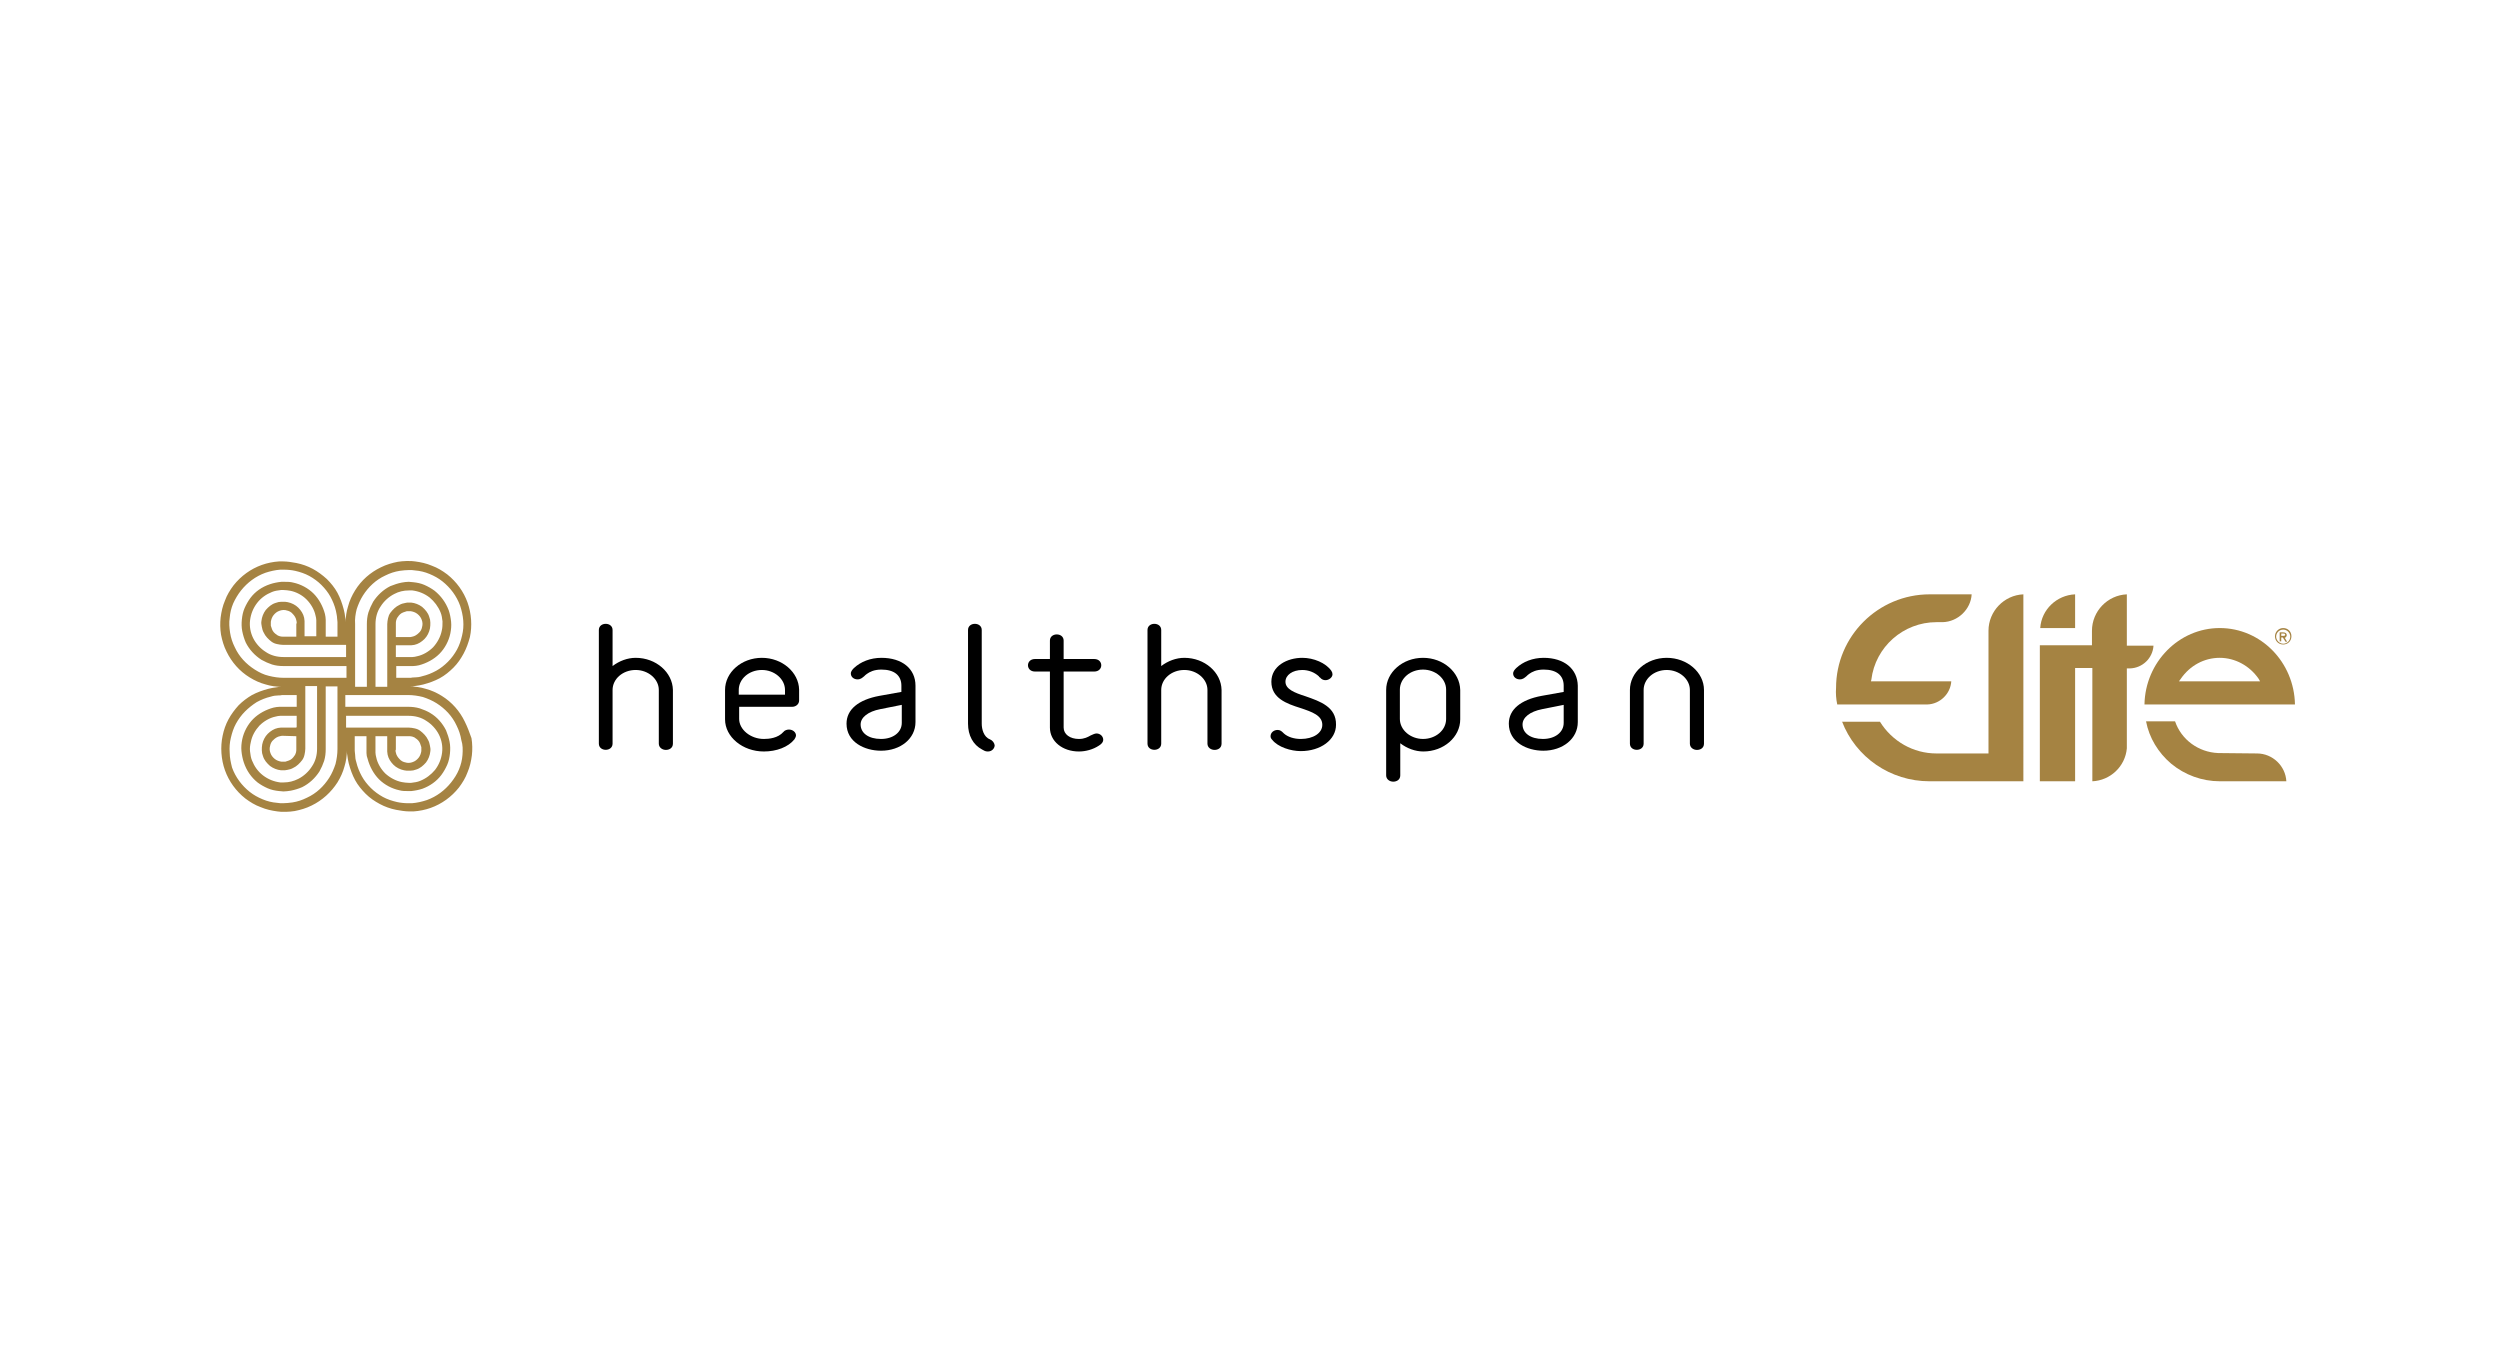 <?xml version="1.0" encoding="utf-8"?>
<!-- Generator: Adobe Illustrator 15.1.0, SVG Export Plug-In . SVG Version: 6.00 Build 0)  -->
<!DOCTYPE svg PUBLIC "-//W3C//DTD SVG 1.1//EN" "http://www.w3.org/Graphics/SVG/1.1/DTD/svg11.dtd">
<svg version="1.1" id="Layer_1" xmlns="http://www.w3.org/2000/svg" xmlns:xlink="http://www.w3.org/1999/xlink" x="0px" y="0px"
	 width="275px" height="150px" viewBox="0 0 275 150" enable-background="new 0 0 275 150" xml:space="preserve">
<path d="M69.926,72.361c-0.905,0-1.811,0.345-2.543,0.905V69.3c0-0.905-1.509-0.905-1.509,0v12.5c0,0.906,1.509,0.906,1.509,0
	v-5.905c0-1.207,1.121-2.198,2.543-2.198c1.379,0,2.543,0.992,2.543,2.198v5.905c0,0.433,0.388,0.69,0.776,0.69
	c0.388,0,0.776-0.215,0.776-0.69v-5.905C73.978,73.956,72.167,72.361,69.926,72.361z"/>
<path d="M83.807,72.361c-2.242,0-4.052,1.595-4.052,3.535v3.233c0,1.94,1.94,3.534,4.268,3.534c1.379,0,2.672-0.474,3.363-1.335
	c0.085-0.13,0.172-0.303,0.172-0.432c0-0.345-0.345-0.646-0.776-0.646c-0.215,0-0.474,0.086-0.604,0.259
	c-0.603,0.689-1.595,0.776-2.155,0.776c-1.465,0-2.716-1.035-2.716-2.199v-1.337h5.819c0.432,0,0.776-0.301,0.776-0.689v-1.207
	C87.859,73.956,86.049,72.361,83.807,72.361z M83.807,73.697c1.379,0,2.543,0.992,2.543,2.198v0.518h-5.087v-0.518
	C81.264,74.689,82.384,73.697,83.807,73.697z"/>
<path d="M96.955,72.361c-1.208,0-2.285,0.431-3.018,1.121c-0.13,0.129-0.345,0.345-0.345,0.604c0,0.388,0.345,0.646,0.733,0.646
	c0.345,0,0.518-0.172,0.733-0.345c0.086-0.086,0.172-0.172,0.302-0.259c0.302-0.215,0.776-0.474,1.595-0.474
	c1.422,0,2.198,0.646,2.198,1.768v0.689l-2.414,0.432c-2.328,0.431-3.621,1.509-3.621,3.061c0,2.026,1.983,2.975,3.793,2.975
	c2.155,0,3.793-1.337,3.793-3.147v-4.009C100.705,73.568,99.24,72.361,96.955,72.361z M99.196,77.534v1.982
	c0,1.035-0.948,1.769-2.285,1.769c-1.379,0-2.242-0.647-2.242-1.596c0-0.776,0.819-1.423,2.155-1.682L99.196,77.534z"/>
<path d="M108.896,81.328c-0.69-0.259-0.905-1.121-0.905-1.725V69.3c0-0.905-1.509-0.905-1.509,0v10.303
	c0,1.293,0.56,2.327,1.552,2.845c0.215,0.13,0.345,0.173,0.345,0.173l0,0c0.129,0.042,0.215,0.042,0.301,0.042
	c0.431,0,0.733-0.344,0.733-0.688C109.37,81.716,109.198,81.457,108.896,81.328z"/>
<path d="M120.621,80.681c-0.215,0-0.431,0.13-0.646,0.216c-0.302,0.173-0.69,0.389-1.293,0.389c-0.991,0-1.681-0.519-1.681-1.251
	V73.87h3.362c0.518,0,0.776-0.345,0.776-0.689c0-0.345-0.258-0.69-0.776-0.69H117v-2.026c0-0.905-1.509-0.905-1.509,0v2.026h-1.638
	c-0.517,0-0.776,0.345-0.776,0.69c0,0.345,0.259,0.689,0.776,0.689h1.638v6.165c0,1.509,1.379,2.629,3.19,2.629
	c0.733,0,1.552-0.215,2.199-0.646c0.215-0.13,0.474-0.345,0.474-0.646C121.354,80.982,121.009,80.681,120.621,80.681z"/>
<path d="M130.277,72.361c-0.905,0-1.811,0.345-2.543,0.905V69.3c0-0.905-1.509-0.905-1.509,0v12.5c0,0.906,1.509,0.906,1.509,0
	v-5.905c0-1.207,1.121-2.198,2.543-2.198c1.379,0,2.543,0.992,2.543,2.198v5.905c0,0.433,0.388,0.69,0.776,0.69
	c0.388,0,0.776-0.215,0.776-0.69v-5.905C134.33,73.956,132.519,72.361,130.277,72.361z"/>
<path d="M145.192,74.56L145.192,74.56L145.192,74.56z"/>
<path d="M143.598,76.586c-1.207-0.388-2.198-0.776-2.198-1.595c0-0.733,0.775-1.293,1.854-1.293c0.689,0,1.337,0.259,1.811,0.69
	c0.043,0.086,0.086,0.129,0.129,0.129c0.173,0.215,0.389,0.302,0.604,0.302c0.388,0,0.776-0.302,0.776-0.647
	c0-0.129-0.043-0.258-0.13-0.388c-0.603-0.862-1.939-1.423-3.189-1.423c-1.681,0-3.405,0.905-3.405,2.63
	c0,1.81,1.681,2.415,3.189,2.888c1.294,0.432,2.414,0.819,2.414,1.854c0,0.905-0.991,1.553-2.371,1.553
	c-0.732,0-1.422-0.216-1.854-0.604l-0.086-0.086c-0.173-0.172-0.345-0.302-0.604-0.302c-0.432,0-0.776,0.302-0.776,0.689
	c0,0.13,0.044,0.259,0.173,0.389c0.646,0.818,2.069,1.25,3.146,1.25c2.199,0,3.88-1.25,3.88-2.889
	C147.003,77.749,145.192,77.146,143.598,76.586z"/>
<path d="M156.53,72.361c-2.242,0-4.053,1.595-4.053,3.535v9.397c0,0.432,0.389,0.69,0.776,0.69c0.389,0,0.776-0.216,0.776-0.69
	v-3.535c0.732,0.562,1.638,0.905,2.543,0.905c2.242,0,4.053-1.594,4.053-3.534v-3.233C160.583,73.956,158.772,72.361,156.53,72.361z
	 M156.53,81.285c-1.38,0-2.544-0.992-2.544-2.199v-3.233c0-1.207,1.121-2.198,2.544-2.198c1.38,0,2.543,0.991,2.543,2.198v3.233
	C159.073,80.336,157.91,81.285,156.53,81.285z"/>
<path d="M169.808,72.361c-1.207,0-2.285,0.431-3.018,1.121c-0.129,0.129-0.345,0.345-0.345,0.604c0,0.388,0.345,0.646,0.732,0.646
	c0.345,0,0.518-0.172,0.733-0.345c0.086-0.086,0.172-0.172,0.301-0.259c0.302-0.215,0.776-0.474,1.596-0.474
	c1.422,0,2.198,0.646,2.198,1.768v0.689l-2.414,0.432c-2.328,0.431-3.621,1.509-3.621,3.061c0,2.026,1.983,2.975,3.794,2.975
	c2.155,0,3.793-1.337,3.793-3.147v-4.009C173.515,73.568,172.049,72.361,169.808,72.361z M172.006,77.534v1.982
	c0,1.035-0.948,1.769-2.284,1.769c-1.38,0-2.242-0.647-2.242-1.596c0-0.776,0.819-1.423,2.155-1.682L172.006,77.534z"/>
<path d="M183.343,72.361c-2.241,0-4.052,1.595-4.052,3.535v5.905c0,0.906,1.509,0.906,1.509,0v-5.905
	c0-1.207,1.121-2.198,2.543-2.198c1.38,0,2.544,0.992,2.544,2.198v5.905c0,0.433,0.388,0.69,0.776,0.69
	c0.388,0,0.775-0.215,0.775-0.69v-5.905C187.438,73.956,185.585,72.361,183.343,72.361z"/>
<path fill="#A58342" d="M51.131,79.388c-0.56-1.164-1.422-2.155-2.543-2.845c-0.56-0.345-1.121-0.604-1.767-0.776
	c-0.561-0.172-1.164-0.259-1.768-0.259h0.086c0.172,0,0.302,0,0.474-0.043c0.302-0.043,0.646-0.086,0.948-0.172
	c0.646-0.172,1.25-0.388,1.811-0.69s1.078-0.733,1.509-1.164c0.474-0.475,0.819-0.992,1.121-1.552
	c0.301-0.561,0.517-1.164,0.689-1.811c0.129-0.604,0.172-1.25,0.129-1.896c-0.043-0.647-0.172-1.293-0.388-1.897
	c-0.431-1.207-1.208-2.285-2.242-3.104c-0.518-0.388-1.078-0.733-1.682-0.949c-0.604-0.259-1.207-0.388-1.854-0.474
	c-0.259-0.043-0.474-0.043-0.733-0.043c-0.086,0-0.172,0-0.215,0c-0.302,0-0.647,0.043-0.949,0.086
	c-0.646,0.13-1.25,0.302-1.854,0.604c-1.164,0.561-2.155,1.423-2.845,2.543c-0.345,0.561-0.604,1.121-0.776,1.768
	c-0.172,0.561-0.259,1.121-0.259,1.724l0,0c0-0.172,0-0.345-0.043-0.474c-0.043-0.345-0.086-0.646-0.173-0.948
	c-0.172-0.647-0.388-1.25-0.689-1.811s-0.733-1.078-1.164-1.509c-0.474-0.431-0.991-0.819-1.552-1.121
	c-0.561-0.302-1.164-0.517-1.811-0.646c-0.474-0.087-0.992-0.173-1.466-0.173c-0.129,0-0.302,0-0.431,0
	c-0.646,0.043-1.293,0.173-1.896,0.388c-1.207,0.431-2.285,1.207-3.104,2.242c-0.388,0.517-0.733,1.078-0.948,1.681
	c-0.259,0.604-0.388,1.207-0.475,1.854c-0.043,0.302-0.043,0.646-0.043,0.948s0.043,0.647,0.086,0.948
	c0.129,0.647,0.302,1.25,0.604,1.854c0.561,1.164,1.422,2.155,2.543,2.845c0.56,0.345,1.121,0.604,1.767,0.776
	c0.561,0.172,1.164,0.259,1.725,0.259l0,0c-0.172,0-0.345,0-0.474,0.043c-0.302,0.043-0.646,0.086-0.949,0.172
	c-0.646,0.172-1.25,0.388-1.811,0.689c-0.517,0.302-1.034,0.69-1.465,1.121c-0.431,0.475-0.819,0.991-1.121,1.552
	s-0.517,1.164-0.646,1.811c-0.129,0.604-0.172,1.25-0.129,1.896c0.043,0.647,0.172,1.293,0.388,1.896
	c0.431,1.207,1.207,2.286,2.242,3.104c0.517,0.388,1.078,0.732,1.681,0.948c0.604,0.259,1.207,0.388,1.854,0.475
	c0.259,0.043,0.474,0.043,0.733,0.043c0.086,0,0.172,0,0.215,0c0.302,0,0.647-0.043,0.949-0.087c0.646-0.129,1.25-0.302,1.854-0.604
	c1.164-0.561,2.155-1.466,2.845-2.543c0.345-0.56,0.604-1.121,0.776-1.767c0.172-0.562,0.259-1.121,0.259-1.725l0,0
	c0,0.172,0,0.344,0.043,0.474c0.043,0.302,0.086,0.646,0.172,0.948c0.172,0.647,0.388,1.251,0.69,1.811
	c0.301,0.561,0.733,1.077,1.164,1.51c0.474,0.473,0.991,0.818,1.551,1.12c0.561,0.302,1.164,0.517,1.811,0.646
	c0.474,0.086,0.992,0.173,1.466,0.173c0.129,0,0.302,0,0.431,0c0.646-0.044,1.293-0.173,1.896-0.389
	c1.207-0.431,2.285-1.206,3.104-2.241c0.388-0.518,0.733-1.077,0.949-1.682c0.258-0.603,0.388-1.207,0.474-1.854
	c0.043-0.302,0.043-0.646,0.043-0.948c0-0.346-0.043-0.646-0.086-0.948C51.648,80.595,51.433,79.991,51.131,79.388z M43.544,70.981
	h1.509c0.043,0,0.129,0,0.172,0c0.129,0,0.216-0.043,0.345-0.043c0.431-0.086,0.819-0.345,1.121-0.646s0.517-0.733,0.604-1.164
	c0.043-0.215,0.043-0.431,0.043-0.646c0-0.216-0.043-0.431-0.129-0.647c-0.129-0.431-0.431-0.776-0.776-1.078
	c-0.345-0.259-0.776-0.431-1.207-0.474c-0.086,0-0.172,0-0.258,0c-0.13,0-0.259,0-0.388,0.043c-0.216,0.043-0.431,0.086-0.646,0.216
	c-0.388,0.172-0.733,0.517-0.992,0.862c-0.129,0.172-0.215,0.388-0.259,0.603c-0.043,0.216-0.086,0.431-0.086,0.647v6.897h-1.293
	v-6.897c0-0.69,0.172-1.379,0.561-1.94c0.345-0.561,0.905-1.078,1.509-1.379c0.474-0.259,1.035-0.388,1.595-0.388
	c0.129,0,0.258,0,0.388,0c0.69,0.086,1.336,0.345,1.897,0.776c0.517,0.431,0.948,0.992,1.207,1.638
	c0.129,0.302,0.172,0.646,0.215,0.992c0,0.345,0,0.689-0.086,1.034c-0.129,0.647-0.474,1.293-0.948,1.811
	c-0.474,0.474-1.121,0.862-1.768,0.991c-0.172,0.043-0.345,0.086-0.517,0.086c-0.086,0-0.172,0-0.259,0H45.01h-1.466v-1.207V70.981z
	 M43.544,70.033V68.61c0-0.129,0-0.258,0.043-0.388s0.086-0.259,0.172-0.345c0.129-0.215,0.345-0.431,0.604-0.517
	c0.129-0.043,0.259-0.086,0.388-0.129c0.086,0,0.129,0,0.216,0h0.043c0.043,0,0.086,0,0.172,0c0.259,0.043,0.517,0.129,0.733,0.302
	c0.215,0.173,0.388,0.388,0.474,0.647c0.043,0.129,0.086,0.258,0.086,0.388s0,0.259-0.043,0.388
	c-0.043,0.259-0.172,0.517-0.388,0.689c-0.173,0.172-0.431,0.345-0.69,0.388c-0.043,0-0.129,0.043-0.215,0.043h-0.086h-1.509V70.033
	z M39.233,67.016c0.173-0.518,0.389-1.035,0.69-1.509c0.603-0.948,1.422-1.725,2.457-2.199c0.518-0.258,1.035-0.431,1.595-0.517
	c0.345-0.043,0.69-0.086,1.035-0.086c0.215,0,0.431,0,0.646,0.043c0.561,0.043,1.078,0.172,1.595,0.388
	c0.517,0.215,0.991,0.474,1.422,0.819c0.862,0.689,1.552,1.595,1.94,2.672c0.172,0.518,0.302,1.078,0.345,1.638
	c0.043,0.561,0,1.121-0.129,1.638c-0.129,0.561-0.302,1.078-0.56,1.552c-0.259,0.475-0.604,0.948-0.992,1.336
	s-0.819,0.733-1.293,0.992c-0.475,0.259-0.992,0.474-1.552,0.604c-0.258,0.086-0.561,0.129-0.819,0.129
	c-0.129,0-0.259,0-0.431,0.043h-0.086h-1.509v-1.207v-0.086h1.25h0.13h0.172c0.086,0,0.215,0,0.302,0
	c0.215,0,0.431-0.043,0.646-0.086c0.819-0.216,1.638-0.646,2.242-1.25c0.604-0.604,1.035-1.423,1.207-2.242
	c0.086-0.431,0.129-0.862,0.086-1.293c-0.043-0.431-0.129-0.862-0.258-1.25c-0.345-0.905-0.862-1.595-1.552-2.156
	c-0.345-0.258-0.733-0.474-1.121-0.646c-0.388-0.172-0.819-0.259-1.25-0.302c-0.173,0-0.345-0.043-0.474-0.043
	c-0.259,0-0.518,0.043-0.776,0.086c-0.431,0.086-0.819,0.216-1.25,0.388c-0.776,0.388-1.422,0.992-1.897,1.725
	c-0.215,0.388-0.388,0.776-0.517,1.164c-0.129,0.431-0.172,0.862-0.172,1.293v6.897h-1.293v-6.897
	C39.018,68.093,39.104,67.533,39.233,67.016z M38.069,70.981v1.293h-6.897c-0.689,0-1.379-0.172-1.94-0.561
	c-0.56-0.345-1.078-0.905-1.379-1.509s-0.431-1.293-0.345-1.983c0.086-0.69,0.345-1.336,0.776-1.897
	c0.431-0.56,0.992-0.948,1.638-1.207c0.302-0.129,0.646-0.172,0.992-0.215c0.086,0,0.172,0,0.258,0c0.259,0,0.518,0.043,0.776,0.086
	c0.646,0.129,1.293,0.475,1.767,0.949s0.862,1.121,0.992,1.768c0.043,0.172,0.086,0.345,0.086,0.517c0,0.086,0,0.172,0,0.259v0.043
	v1.466h-1.207H33.5v-1.466v-0.043c0-0.043,0-0.129,0-0.173c0-0.129-0.043-0.215-0.043-0.345c-0.086-0.431-0.345-0.819-0.647-1.121
	s-0.733-0.518-1.164-0.604c-0.173-0.043-0.345-0.043-0.518-0.043c-0.043,0-0.086,0-0.172,0c-0.216,0-0.431,0.043-0.646,0.129
	c-0.431,0.129-0.776,0.431-1.078,0.776c-0.258,0.345-0.431,0.776-0.474,1.207c-0.043,0.216,0,0.431,0.043,0.647
	c0.043,0.215,0.086,0.431,0.215,0.646c0.172,0.388,0.517,0.733,0.862,0.992c0.172,0.129,0.388,0.215,0.604,0.258
	c0.215,0.043,0.431,0.086,0.646,0.086h6.94V70.981z M32.595,68.654v1.379h-1.423c-0.129,0-0.258,0-0.388-0.043
	c-0.129-0.043-0.259-0.086-0.345-0.173c-0.216-0.129-0.431-0.345-0.518-0.603c-0.043-0.129-0.086-0.259-0.129-0.388
	c0-0.086,0-0.129,0-0.216c0-0.086,0-0.129,0-0.215c0.043-0.259,0.129-0.518,0.302-0.733s0.388-0.388,0.646-0.474
	c0.13-0.043,0.259-0.086,0.388-0.086c0.043,0,0.043,0,0.086,0c0.129,0,0.215,0,0.302,0.043c0.258,0.043,0.517,0.172,0.689,0.388
	c0.173,0.173,0.345,0.431,0.388,0.69c0,0.043,0.043,0.129,0.043,0.215v0.086L32.595,68.654z M28.025,73.654
	c-0.948-0.604-1.724-1.422-2.198-2.457c-0.259-0.518-0.431-1.035-0.517-1.595c-0.086-0.561-0.129-1.121-0.043-1.638
	c0.043-0.56,0.172-1.078,0.388-1.595c0.215-0.474,0.517-0.991,0.862-1.422c0.69-0.862,1.595-1.551,2.673-1.94
	c0.518-0.172,1.078-0.302,1.638-0.344c0.129,0,0.259,0,0.388,0c0.431,0,0.862,0.042,1.25,0.129c0.561,0.129,1.078,0.302,1.552,0.56
	c0.474,0.259,0.949,0.604,1.336,0.992c0.388,0.388,0.733,0.819,0.992,1.293c0.258,0.474,0.474,0.991,0.604,1.552
	c0.042,0.259,0.129,0.561,0.129,0.819c0,0.129,0.043,0.259,0.043,0.431v0.086v1.509h-1.207h-0.086v-1.25v-0.129v-0.172
	c0-0.086,0-0.216,0-0.302c0-0.216-0.043-0.431-0.086-0.647c-0.216-0.819-0.647-1.638-1.25-2.242
	c-0.603-0.603-1.422-1.034-2.242-1.207c-0.301-0.086-0.646-0.086-0.991-0.086c-0.086,0-0.216,0-0.302,0
	c-0.431,0.043-0.862,0.129-1.25,0.259c-0.905,0.302-1.638,0.819-2.156,1.509c-0.258,0.345-0.474,0.732-0.646,1.121
	s-0.259,0.819-0.302,1.25c-0.043,0.431-0.043,0.862,0.043,1.293c0.086,0.431,0.216,0.862,0.388,1.25
	c0.388,0.776,0.991,1.423,1.724,1.897c0.388,0.215,0.776,0.388,1.164,0.517c0.431,0.129,0.819,0.172,1.293,0.172h6.897v1.293h-6.897
	c-0.561,0-1.121-0.086-1.638-0.216C29.017,74.215,28.5,73.956,28.025,73.654z M32.595,80.034h-1.509c-0.043,0-0.129,0-0.172,0
	c-0.129,0-0.216,0.043-0.345,0.043c-0.431,0.087-0.819,0.346-1.121,0.646c-0.302,0.302-0.517,0.733-0.604,1.164
	c-0.043,0.216-0.043,0.432-0.043,0.647c0,0.215,0.043,0.431,0.129,0.646c0.129,0.431,0.431,0.775,0.776,1.078
	c0.345,0.258,0.776,0.431,1.207,0.473c0.086,0,0.172,0,0.258,0c0.129,0,0.259,0,0.431-0.042c0.216-0.043,0.431-0.087,0.646-0.216
	c0.388-0.172,0.733-0.518,0.992-0.862c0.129-0.172,0.216-0.388,0.259-0.604s0.086-0.431,0.086-0.646v-6.897h1.293v6.897
	c0,0.689-0.172,1.379-0.561,1.94c-0.345,0.56-0.905,1.077-1.509,1.378c-0.517,0.259-1.035,0.389-1.595,0.389
	c-0.129,0-0.259,0-0.388,0c-0.689-0.086-1.336-0.345-1.896-0.776c-0.561-0.431-0.949-0.99-1.208-1.638
	c-0.129-0.302-0.172-0.646-0.215-0.992c-0.043-0.344,0-0.688,0.086-1.033c0.129-0.69,0.474-1.294,0.948-1.812
	c0.474-0.474,1.121-0.861,1.768-0.991c0.172-0.043,0.345-0.086,0.517-0.086c0.086,0,0.172,0,0.259,0h0.086h1.466v1.207
	L32.595,80.034z M32.595,80.982v1.423c0,0.13,0,0.258-0.043,0.388c-0.043,0.129-0.086,0.259-0.172,0.346
	c-0.13,0.215-0.345,0.431-0.604,0.517c-0.129,0.043-0.258,0.086-0.388,0.13c-0.043,0-0.129,0-0.216,0h-0.043
	c-0.043,0-0.086,0-0.172,0c-0.259-0.044-0.517-0.13-0.733-0.302c-0.215-0.173-0.388-0.389-0.474-0.647
	c-0.043-0.129-0.086-0.258-0.086-0.388c0-0.129,0-0.259,0.043-0.388c0.043-0.26,0.172-0.518,0.388-0.689
	c0.172-0.173,0.431-0.346,0.69-0.389c0.043,0,0.129-0.043,0.215-0.043h0.086h0.086L32.595,80.982z M36.906,84.044
	c-0.173,0.517-0.388,1.034-0.69,1.509c-0.604,0.947-1.423,1.725-2.457,2.197c-0.518,0.259-1.035,0.432-1.595,0.518
	c-0.345,0.043-0.69,0.087-1.035,0.087c-0.215,0-0.431,0-0.646-0.044c-0.561-0.043-1.078-0.172-1.595-0.388
	c-0.517-0.216-0.991-0.475-1.422-0.819c-0.862-0.688-1.552-1.594-1.94-2.673c-0.129-0.518-0.259-1.077-0.259-1.638
	c-0.043-0.56,0-1.12,0.129-1.638c0.129-0.561,0.302-1.078,0.561-1.552c0.258-0.475,0.604-0.948,0.991-1.337
	c0.388-0.388,0.819-0.732,1.293-1.034c0.474-0.259,0.991-0.475,1.552-0.604c0.259-0.086,0.561-0.13,0.819-0.13
	c0.129,0,0.259,0,0.431-0.043h0.173h1.422v1.207v0.086h-1.466h-0.086c-0.086,0-0.215,0-0.345,0c-0.215,0-0.431,0.044-0.646,0.087
	c-0.819,0.216-1.638,0.646-2.242,1.25s-1.034,1.423-1.207,2.242c-0.086,0.43-0.129,0.861-0.086,1.293
	c0.043,0.431,0.129,0.862,0.259,1.249c0.302,0.905,0.819,1.64,1.509,2.199c0.345,0.259,0.732,0.474,1.121,0.646
	c0.388,0.172,0.819,0.259,1.25,0.303c0.173,0,0.345,0.043,0.474,0.043c0.259,0,0.518-0.043,0.819-0.087
	c0.431-0.087,0.862-0.216,1.25-0.388c0.776-0.389,1.423-0.991,1.897-1.725c0.215-0.388,0.388-0.775,0.517-1.164
	c0.129-0.431,0.172-0.862,0.172-1.293v-6.897h1.293v6.897C37.121,82.966,37.035,83.525,36.906,84.044z M38.069,80.034v-1.293h6.897
	c0.689,0,1.379,0.172,1.939,0.561c0.561,0.345,1.078,0.905,1.379,1.509c0.302,0.604,0.431,1.293,0.345,1.982
	c-0.086,0.69-0.345,1.336-0.776,1.897c-0.431,0.517-0.991,0.947-1.638,1.206c-0.302,0.13-0.647,0.173-0.992,0.216
	c-0.086,0-0.172,0-0.258,0c-0.259,0-0.518-0.043-0.776-0.086c-0.646-0.13-1.293-0.474-1.811-0.948
	c-0.474-0.475-0.862-1.121-0.991-1.768c-0.043-0.172-0.086-0.345-0.086-0.518c0-0.086,0-0.172,0-0.258v-0.087v-1.466h1.207h0.086
	v1.466v0.087c0,0.043,0,0.086,0,0.128c0,0.13,0.043,0.217,0.043,0.346c0.086,0.432,0.345,0.818,0.646,1.12s0.733,0.519,1.164,0.604
	c0.172,0.043,0.345,0.043,0.518,0.043c0.043,0,0.086,0,0.172,0c0.215,0,0.431-0.043,0.646-0.128c0.431-0.13,0.776-0.432,1.078-0.777
	c0.259-0.345,0.431-0.775,0.474-1.207c0.043-0.215,0-0.474-0.043-0.646c-0.043-0.217-0.086-0.432-0.216-0.646
	c-0.172-0.389-0.517-0.733-0.862-0.992c-0.172-0.129-0.388-0.215-0.604-0.259c-0.216-0.043-0.431-0.086-0.646-0.086H38.069z
	 M43.544,82.448v-1.466h1.423c0.129,0,0.258,0,0.388,0.043c0.129,0.044,0.259,0.087,0.345,0.173c0.216,0.13,0.431,0.345,0.518,0.603
	c0.043,0.13,0.086,0.26,0.129,0.389c0,0.087,0,0.13,0,0.216s0,0.13,0,0.216c-0.043,0.259-0.129,0.518-0.301,0.732
	c-0.173,0.216-0.388,0.388-0.647,0.474c-0.129,0.043-0.258,0.086-0.388,0.086c-0.043,0-0.043,0-0.086,0
	c-0.086,0-0.215,0-0.302-0.043c-0.259-0.043-0.517-0.172-0.689-0.387c-0.173-0.173-0.345-0.432-0.388-0.69
	c0-0.043-0.043-0.13-0.043-0.215L43.544,82.448z M50.873,83.052c-0.043,0.561-0.172,1.077-0.388,1.596
	c-0.215,0.517-0.517,0.99-0.862,1.422c-0.689,0.861-1.595,1.552-2.672,1.939c-0.518,0.173-1.078,0.302-1.638,0.346
	c-0.129,0-0.259,0-0.388,0c-0.431,0-0.862-0.044-1.25-0.13c-0.561-0.129-1.078-0.302-1.552-0.56
	c-0.474-0.26-0.948-0.604-1.336-0.992c-0.388-0.388-0.733-0.819-0.991-1.293c-0.259-0.475-0.475-0.991-0.604-1.553
	c-0.087-0.258-0.129-0.56-0.129-0.818c0-0.129-0.043-0.259-0.043-0.431v-0.087v-1.509h1.208h0.085v1.466v0.087
	c0,0.086,0,0.215,0,0.301c0,0.216,0.043,0.432,0.129,0.647c0.216,0.819,0.647,1.638,1.25,2.241s1.422,1.034,2.242,1.206
	c0.302,0.088,0.646,0.088,0.991,0.088c0.086,0,0.216,0,0.302,0c0.431-0.044,0.862-0.131,1.25-0.26
	c0.819-0.301,1.552-0.819,2.069-1.508c0.259-0.346,0.474-0.733,0.647-1.122c0.172-0.388,0.258-0.818,0.302-1.249
	c0.043-0.432,0.043-0.862-0.043-1.294c-0.086-0.431-0.215-0.819-0.388-1.25c-0.388-0.775-0.992-1.466-1.725-1.896
	c-0.345-0.216-0.776-0.388-1.164-0.518c-0.431-0.129-0.862-0.173-1.293-0.173h-6.897v-1.293h6.897c0.561,0,1.121,0.087,1.638,0.216
	c0.517,0.172,1.035,0.388,1.509,0.689c0.948,0.604,1.724,1.423,2.198,2.457c0.259,0.518,0.431,1.034,0.518,1.596
	C50.916,81.931,50.916,82.491,50.873,83.052z"/>
<path fill="#A58342" d="M224.426,69.085h3.836v-3.708C226.235,65.464,224.555,67.059,224.426,69.085"/>
<path fill="#A58342" d="M202.613,79.345c1.509,3.966,5.345,6.595,9.612,6.595h6.682h3.664V65.377
	c-2.112,0.086-3.837,1.854-3.837,4.009V82.88h-5.732c-2.543,0-4.872-1.337-6.208-3.492h-4.181V79.345z"/>
<path fill="#A58342" d="M202.096,77.491h9.914c1.38-0.043,2.544-1.164,2.63-2.543h-8.837l0.043-0.173
	c0.432-3.621,3.535-6.337,7.156-6.337h0.56h0.13c1.681-0.043,3.104-1.422,3.189-3.061h-3.018h-0.172h-1.423
	c-5.689,0-10.303,4.613-10.303,10.303C201.923,76.241,201.966,76.887,202.096,77.491"/>
<path fill="#A58342" d="M248.609,74.948h-8.924l0.216-0.302c0.991-1.422,2.543-2.285,4.268-2.285c1.681,0,3.276,0.862,4.267,2.285
	L248.609,74.948z M235.892,77.491h16.554c-0.086-4.656-3.75-8.406-8.276-8.406C239.686,69.085,235.979,72.835,235.892,77.491"/>
<path fill="#A58342" d="M239.255,79.345c0.689,2.026,2.586,3.405,4.741,3.491l4.269,0.044c1.724,0,3.146,1.38,3.232,3.06h-3.232
	h-1.207h-2.889c-1.939,0-3.837-0.688-5.346-1.939c-1.423-1.207-2.414-2.845-2.759-4.655H239.255z"/>
<path fill="#A58342" d="M224.426,85.939h3.836V73.482h1.896v12.458c1.983-0.086,3.621-1.637,3.794-3.62v-0.173l0,0v-8.622h0.345
	c1.38-0.043,2.5-1.121,2.587-2.5h-2.932v-5.647c-2.112,0.086-3.837,1.854-3.837,4.009v1.595h-5.733v14.958H224.426z"/>
<path fill="#A58342" d="M250.937,69.645v0.302h0.216c0.173,0,0.216-0.043,0.216-0.129c0-0.086-0.043-0.129-0.216-0.129h-0.216
	V69.645z M251.109,70.119h-0.173v0.431h-0.172v-0.991h0.388c0.258,0,0.389,0.129,0.389,0.302c0,0.129-0.087,0.258-0.216,0.302
	l0.259,0.431h-0.174L251.109,70.119z M251.152,70.809c0.432,0,0.776-0.345,0.776-0.776s-0.345-0.776-0.776-0.776
	c-0.431,0-0.776,0.345-0.776,0.776C250.376,70.421,250.722,70.809,251.152,70.809 M251.152,69.085c0.518,0,0.905,0.388,0.905,0.905
	c0,0.517-0.388,0.905-0.905,0.905c-0.517,0-0.905-0.388-0.905-0.905C250.247,69.516,250.636,69.085,251.152,69.085"/>
</svg>
